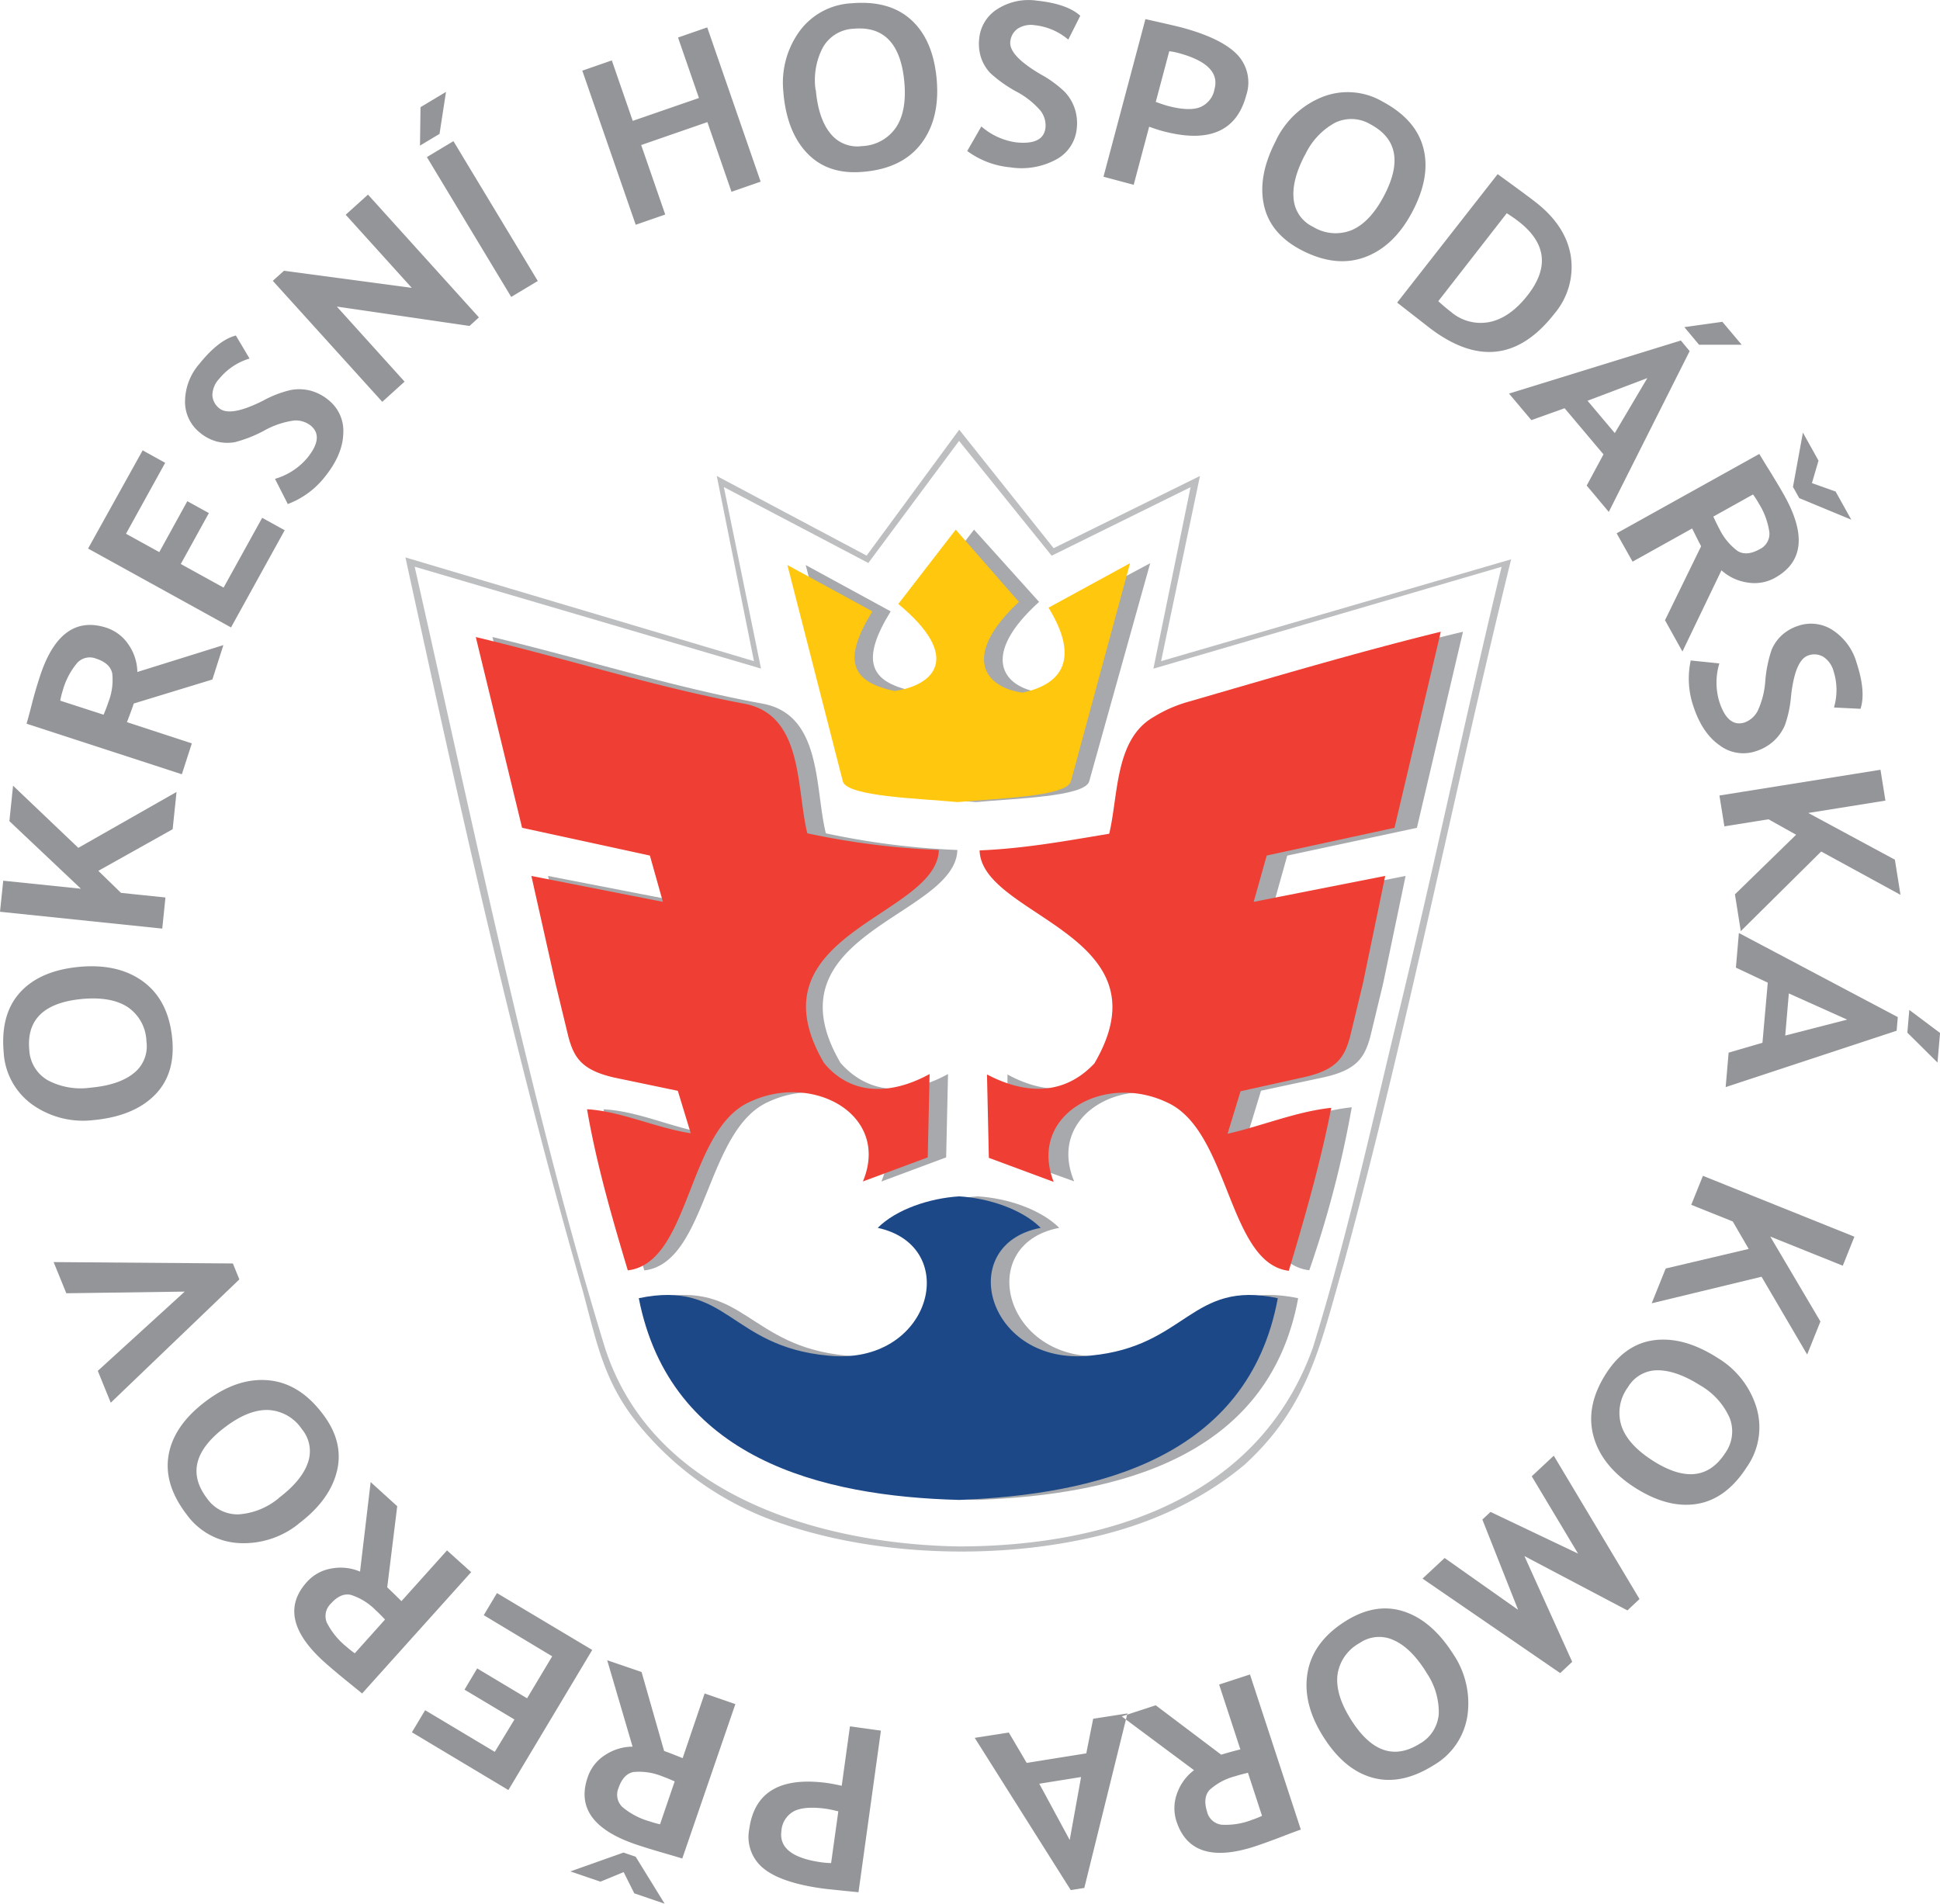 <svg id="Vrstva_1" data-name="Vrstva 1" xmlns="http://www.w3.org/2000/svg" viewBox="0 0 365.38 358.59"><defs><style>.cls-1{fill:#a7a9ac;}.cls-1,.cls-2,.cls-3,.cls-4,.cls-5,.cls-6{fill-rule:evenodd;}.cls-2{fill:#1c4887;}.cls-3{fill:#ef3e33;}.cls-4{fill:#ffc70e;}.cls-5{fill:#bcbec0;}.cls-6{fill:#939598;}</style></defs><title>hk-prerov</title><path class="cls-1" d="M184.15,225.36c-5.58.34-11.86,2.44-15.35,5.93,16.39,3.48,10.11,26.16-9.42,24.06-18.49-1.74-19.19-14.3-35.93-10.81,5.93,30.35,34.88,37.33,60.7,38,25.81-1,54.76-7.67,60.35-38-16.75-3.49-17.1,9.07-35.59,10.81-19.53,2.1-25.81-20.93-9.41-24.06C196,227.8,189.73,225.7,184.15,225.36Z"/><path class="cls-1" d="M275.54,119c-16,3.84-32.44,8.72-48.14,13.26a28.81,28.81,0,0,0-6.63,2.79c-7,4.18-6.27,14.65-8,22-8.72,1.4-16.39,2.79-24.77,3.14.35,12.56,35.93,15.7,21.63,40.12-4.88,5.58-12.21,6.28-19.88,2.09V218l12.56,4.53c-5.24-12.55,9.42-20.58,21.28-15,11.86,5.24,11.16,30.35,23,31.75a198.51,198.51,0,0,0,8-30.7c-6.63.7-13.25,3.49-19.53,4.88l2.44-8L249,203c6.63-1.4,8-3.84,9.07-7.67l2.44-10.12L264.73,165,240,169.89l2.44-8.72,24.42-5.23Z"/><path class="cls-1" d="M92.75,120c17.44,4.18,33.84,9.42,50.93,12.56,11.17,2.09,9.77,16,11.86,24.41a145.42,145.42,0,0,0,24.77,3.14c-.35,12.56-36.28,15.7-22,40.12,5.24,5.93,12.56,6.28,20.24,2.09l-.35,15.7L166,222.56c5.23-12.55-9.42-20.58-21.28-15-11.86,5.24-11.51,30.35-23.37,31.75-3.14-10.47-5.93-20.23-7.68-30.35,6.63.35,12.91,3.49,19.54,4.53l-2.44-8L119.26,203c-6.62-1.4-8-3.84-9.07-7.67l-2.44-10.12L103.22,165l25.11,4.88-2.79-8.72-24.07-5.23Z"/><path class="cls-1" d="M183.45,99.77l-10.81,14c12.21,10.11,6.62,15.35-.7,16.39-8.37-1.74-9.77-5.93-4.19-15l-16-8.72,10.46,40.82c1.05,2.79,14.3,3.14,21.63,3.83,7.32-.69,20.23-1,21.28-3.83l11.51-41.17-15.7,8.38c5.58,9.07,3.49,14.3-4.88,16-7.33-1-11.51-7-.35-17.09Z"/><path class="cls-2" d="M180.66,225.36c-5.58.34-11.86,2.44-15.35,5.93,16.05,3.48,10.12,26.16-9.42,24.06-18.49-1.74-18.84-14.3-35.58-10.81,5.93,30.35,34.54,37.33,60.35,38,25.46-1,54.42-7.67,60-38-16.4-3.49-17.09,9.07-35.23,10.81-19.54,2.1-25.82-20.93-9.42-24.06C192.52,227.8,186.24,225.7,180.66,225.36Z"/><path class="cls-3" d="M271.36,119c-15.7,3.84-32.1,8.72-47.79,13.26a25.54,25.54,0,0,0-6.28,2.79c-7.33,4.18-6.63,14.65-8.38,22-8.37,1.4-16,2.79-24.41,3.14.35,12.56,35.93,15.7,21.62,40.12-5.23,5.58-12.21,6.28-20.23,2.09l.35,15.7,12.21,4.53c-4.88-12.55,9.42-20.58,21.28-15,11.86,5.24,11.51,30.35,23,31.75,3.14-10.47,5.93-20.23,8-30.7-6.62.7-13.25,3.49-19.53,4.88l2.44-8L245.19,203c6.63-1.4,8-3.84,9.07-7.67l2.44-10.12L260.89,165l-24.77,4.88,2.45-8.72,24.07-5.23Z"/><path class="cls-3" d="M89.61,120c17.45,4.18,33.84,9.42,50.58,12.56,11.17,2.09,9.77,16,11.86,24.41a145.42,145.42,0,0,0,24.77,3.14c-.35,12.56-35.93,15.7-21.63,40.12,4.89,5.93,12.21,6.28,19.89,2.09l-.35,15.7-12.21,4.53c5.23-12.55-9.42-20.58-21.28-15-11.86,5.24-11.16,30.35-23,31.75-3.14-10.47-5.93-20.23-7.68-30.35,6.28.35,12.91,3.49,19.54,4.53l-2.44-8L115.78,203c-6.28-1.4-7.68-3.84-8.72-7.67l-2.45-10.12L100.08,165l24.77,4.88-2.45-8.72-24.07-5.23Z"/><path class="cls-4" d="M180,99.77l-10.81,14c12.21,10.11,6.63,15.35-.7,16.39-8.37-1.74-9.77-5.93-4.19-15l-16-8.72,10.46,40.82c1,2.79,14.3,3.14,21.63,3.83,7.33-.69,20.23-1,21.28-3.83l11.16-41.17-15.35,8.38c5.58,9.07,3.14,14.3-4.88,16-7.33-1-11.51-7-.7-17.09Z"/><path class="cls-5" d="M284.61,105.36l-65.93,19.18L226,89.66l-27.56,13.6L180.66,80.94l-17.44,23.72L135,89.66l7,34.88L76.36,105c10.11,46.39,20.23,92.44,33.49,138.48,2.79,10.47,4.18,17.8,11.51,26.17a58.75,58.75,0,0,0,26.16,17.44c17.44,5.93,39.07,6.63,56.86,2.79,11.51-2.44,21.63-7,30-13.95,12.21-11.17,14.3-22.68,18.84-38.38,11.86-43.6,20.58-88.25,31.39-132.2ZM78.1,106.75l65.23,19.19-7-34.19,27.21,14.3,17.09-23,17.44,21.63,26.16-12.91-7,34.19,65.58-19.19c-7,28.95-12.91,57.56-19.89,86.16-4.88,20.24-9.41,40.82-15.69,61.05-11.86,32.79-47.1,37.32-66.63,37.32-23.72-.34-57.21-8.37-66.63-37.32C100.43,210,89.61,157.68,78.1,106.75Z"/><path class="cls-6" d="M17.55,211a16.51,16.51,0,0,1-11.41-2.89,13,13,0,0,1-5.45-9.93Q.06,191,3.82,186.9T15,182.12q7.41-.66,12.1,2.88t5.35,10.79q.59,6.65-3.4,10.58T17.55,211ZM17,204.89q5.37-.48,8.15-2.7a6.44,6.44,0,0,0,2.43-6,8.08,8.08,0,0,0-3.48-6.45c-2.05-1.37-4.92-1.89-8.59-1.57q-10.75,1-10,9.53A7,7,0,0,0,9,203.49a13.23,13.23,0,0,0,8,1.4ZM32.52,156.2l-14,7.84,4.27,4.15,8.37.87-.6,5.86L0,171.75l.61-5.85,14.63,1.51L1.77,154.68,2.46,148l12.29,11.71,18.5-10.53-.73,7ZM40,128l-14.8,4.52q-.42,1.26-1.29,3.51l12.22,4-1.88,5.82L5,136.32c.1-.32.45-1.54,1-3.7s1.08-3.85,1.5-5.15q3.89-12,12.52-9.23a8,8,0,0,1,4.19,3.19,9.33,9.33,0,0,1,1.66,5.15l16.2-5.06L40,128Zm-28.61,4,8.12,2.63c.42-1,.72-1.79.89-2.34a11.39,11.39,0,0,0,.74-5.43c-.26-1.28-1.27-2.21-3-2.78a3.22,3.22,0,0,0-3.58.77A13.84,13.84,0,0,0,11.84,130a16.46,16.46,0,0,0-.49,1.93Zm12.33-31.44,7.39-13.38-4.24-2.35L16.59,103.33l26.92,14.86L53.62,99.88l-4.24-2.34-7.27,13.15-8.06-4.45,5.29-9.59-4.06-2.24L30,104l-6.31-3.48ZM54.23,95,51.79,90.2a12.46,12.46,0,0,0,6.06-3.91q3.27-4,.65-6.14a4.59,4.59,0,0,0-3.1-.94,16,16,0,0,0-5.66,1.91,24.56,24.56,0,0,1-5.5,2.17,8.12,8.12,0,0,1-3.4-.12,8.37,8.37,0,0,1-3.15-1.64,7.41,7.41,0,0,1-2.84-5.91,10.89,10.89,0,0,1,2.72-7.1q3.6-4.48,6.85-5.32L47,67.54a11.65,11.65,0,0,0-5.7,3.8A4.6,4.6,0,0,0,40,74.42a3.32,3.32,0,0,0,1.31,2.5q2.05,1.67,8.25-1.45a20.42,20.42,0,0,1,5.18-2,8.58,8.58,0,0,1,3.71.11,8.93,8.93,0,0,1,3.41,1.77,7.42,7.42,0,0,1,2.79,6.34c-.08,2.66-1.24,5.37-3.48,8.15a16.08,16.08,0,0,1-7,5.12ZM88.43,61.4l1.77-1.61L69.31,36.66l-4.2,3.79L77.55,54.22,53.49,51l-2.11,1.9L72,75.69l4.2-3.8L63.44,57.75l25,3.65Zm7.85-5.47L80.4,29.59l5-3,15.89,26.34-5,3ZM84,17.31,79.2,20.19l-.1,7.24,3.68-2.21L84,17.31Zm53.77,18.82L133.23,23l-12.47,4.32,4.53,13.09-5.56,1.93L109.67,13.31l5.56-1.93,3.94,11.39,12.47-4.31L127.7,7.07l5.5-1.91,10.06,29.06-5.5,1.91Zm9.79-18.65a16.5,16.5,0,0,1,2.89-11.41A12.93,12.93,0,0,1,160.37.62Q167.5,0,171.62,3.75t4.79,11.16q.66,7.41-2.88,12.1t-10.79,5.34Q156.1,33,152.16,29t-4.61-11.48Zm6.09-.54c.32,3.58,1.22,6.3,2.7,8.14a6.44,6.44,0,0,0,6,2.44A8.09,8.09,0,0,0,168.76,24q2.06-3.09,1.56-8.59-1-10.75-9.52-10A7,7,0,0,0,155,8.9a13.23,13.23,0,0,0-1.4,8Zm28.51,11.52,2.67-4.64a12.58,12.58,0,0,0,6.58,3c3.44.35,5.27-.58,5.5-2.81a4.56,4.56,0,0,0-.9-3.11,15.67,15.67,0,0,0-4.68-3.7,24.67,24.67,0,0,1-4.81-3.43,7.81,7.81,0,0,1-1.75-2.92,8.44,8.44,0,0,1-.35-3.54,7.36,7.36,0,0,1,3.41-5.59,10.91,10.91,0,0,1,7.44-1.6q5.72.6,8.19,2.85l-2.26,4.49a11.64,11.64,0,0,0-6.29-2.71,4.62,4.62,0,0,0-3.25.66,3.33,3.33,0,0,0-1.38,2.47Q190,10.47,196,14a21.12,21.12,0,0,1,4.49,3.26,8.47,8.47,0,0,1,1.92,3.17,8.79,8.79,0,0,1,.38,3.83A7.38,7.38,0,0,1,199,30a13.73,13.73,0,0,1-8.72,1.52,16.08,16.08,0,0,1-8.1-3.07Zm34.27-4.58-2.91,10.93-5.69-1.52,7.9-29.69c3.84.86,6.07,1.38,6.71,1.55C227.5,6.5,231,8.2,233,10.26a7.61,7.61,0,0,1,1.72,7.68Q232,28.16,219,24.7c-.64-.17-1.49-.44-2.54-.82Zm3.78-14.2-2.53,9.51c.93.35,1.68.6,2.23.75,2.6.69,4.6.79,6,.3a4.5,4.5,0,0,0,2.83-3.45Q230,12.17,222,10a13,13,0,0,0-1.76-.35Zm20.19,16.59a16.53,16.53,0,0,1,8.64-8,13,13,0,0,1,11.3.84c4.21,2.24,6.79,5.15,7.73,8.76s.26,7.59-2.06,12-5.32,7.25-9,8.59-7.68.87-12-1.4q-5.9-3.12-7-8.61c-.75-3.67.05-7.7,2.39-12.14Zm5.4,2.86q-2.52,4.77-2.16,8.31a6.42,6.42,0,0,0,3.67,5.29,8.1,8.1,0,0,0,7.31.6q3.4-1.47,6-6.36,5.06-9.54-2.54-13.57a7,7,0,0,0-6.71-.24,13.22,13.22,0,0,0-5.56,6ZM269,61.57q13.59,10.58,23.77-2.5a13.57,13.57,0,0,0,3.07-10.85q-.93-5.72-6.65-10.16-1.42-1.12-7.12-5.26L263.14,57,269,61.57Zm14.79-21.4c1,.64,1.72,1.15,2.22,1.54q7.8,6.07,1.74,13.86-3.31,4.26-7.16,5.08a8.61,8.61,0,0,1-7.34-1.92c-.88-.68-1.66-1.35-2.36-2l12.9-16.57Zm15.05,51.29L302,85.59l-7.32-8.69-6.26,2.24-4.21-5,32.36-10,1.66,2L303,96.43l-4.19-5Zm11.43-20.24L299,75.49l5.13,6.09,6.13-10.36ZM328,64.9l-3.61-4.28-7.16,1L320,64.94l8,0Zm-14.43,51.9,3.3,5.93,7.35-15.3a9.27,9.27,0,0,0,4.9,2.3,7.92,7.92,0,0,0,5.19-.89q7.92-4.41,1.78-15.45-1-1.78-2.74-4.61c-1.18-1.89-1.84-3-2-3.27l-26.87,14.95,3,5.34,11.22-6.25c.71,1.45,1.27,2.56,1.69,3.35l-6.79,13.9Zm16.6-23.65a15.36,15.36,0,0,1,1.08,1.69,13.75,13.75,0,0,1,2,5.48,3.22,3.22,0,0,1-1.87,3.15q-2.44,1.35-4.12.32a11.38,11.38,0,0,1-3.47-4.24c-.28-.5-.64-1.25-1.1-2.24l7.46-4.16Zm18.52,4.75-9.82-4.07-1.18-2.11,1.87-10.23,2.94,5.28L341.26,91l4.46,1.59,2.94,5.28Zm-30.2,26.52,5.33.55a12.48,12.48,0,0,0,0,7.22c1.07,3.29,2.67,4.58,4.79,3.89A4.61,4.61,0,0,0,331,134a15.89,15.89,0,0,0,1.48-5.79,24.45,24.45,0,0,1,1.18-5.79,7.87,7.87,0,0,1,1.95-2.78,8.38,8.38,0,0,1,3.09-1.76,7.41,7.41,0,0,1,6.5.84,10.91,10.91,0,0,1,4.48,6.15q1.78,5.46.73,8.65l-5-.25a11.65,11.65,0,0,0-.08-6.85,4.65,4.65,0,0,0-1.93-2.7,3.32,3.32,0,0,0-2.81-.26q-2.52.83-3.27,7.71a21.51,21.51,0,0,1-1.15,5.43,8.67,8.67,0,0,1-2.12,3,9,9,0,0,1-3.34,1.9,7.39,7.39,0,0,1-6.84-1.11q-3.28-2.28-4.94-7.36a16.11,16.11,0,0,1-.49-8.65Zm8.32,44,11.47-11.18-5.2-2.91-8.31,1.33-.93-5.81L354.17,145l.93,5.81-14.53,2.33,16.31,8.8,1.06,6.62L343,160.4l-15.14,15-1.11-7Zm-1.28,29.88,6.41-1.87,1-11.33-6-2.83.56-6.52,29.93,15.84-.22,2.57-32.2,10.62.56-6.48Zm22.38-6.23-11-4.94-.68,7.94,11.66-3Zm17,8.08-5.68-5.63.37-4.28,5.79,4.34-.48,5.57Zm-51.16,38.79,15.6-3.68-3-5.17-7.82-3.14,2.2-5.46,28.53,11.47-2.19,5.46-13.66-5.49,9.45,16-2.5,6.22-8.59-14.65-20.69,5,2.63-6.53Zm9.86,16.92c-4.22-2.72-8.17-3.86-11.89-3.43s-6.77,2.51-9.19,6.24q-3.94,6.11-2.43,11.79t7.76,9.73q6.24,4,11.75,3.1t9.39-6.95a13,13,0,0,0,1.82-11.18,16.5,16.5,0,0,0-7.21-9.3ZM320.28,261a13.26,13.26,0,0,1,5.47,6.06,7,7,0,0,1-.83,6.66q-4.68,7.21-13.75,1.35-4.64-3-5.8-6.52a8.09,8.09,0,0,1,1.23-7.23,6.45,6.45,0,0,1,5.59-3.2q3.56,0,8.09,2.88Zm-52.37,36.37,4.17-3.89,13.84,9.76-6.73-17,1.54-1.44,16.48,7.85-8.72-14.56,4.15-3.88,16.15,27-2.28,2.14-19.4-10.23,9,19.92-2.26,2.12-26-17.85Zm5.87,14.34q-4-6.37-9.32-8.14t-11,1.78q-6.15,3.85-7.18,9.66t2.92,12.09q3.95,6.3,9.33,7.77T270,332.52a13,13,0,0,0,6.38-9.36,16.58,16.58,0,0,0-2.61-11.48Zm-5.18,3.25q-2.87-4.57-6.11-6a6.46,6.46,0,0,0-6.42.54,8.11,8.11,0,0,0-4.17,6q-.43,3.69,2.51,8.37,5.73,9.15,13,4.58a7,7,0,0,0,3.57-5.69,13.18,13.18,0,0,0-2.4-7.79Zm-50.91,6.28L230,330.53c.85-.26,2.05-.6,3.61-1l-4-12.21,5.81-1.9L245,344.64c-.32.1-1.52.54-3.6,1.34s-3.75,1.39-5,1.81q-12,3.93-14.82-4.7a8,8,0,0,1,.11-5.27,9.39,9.39,0,0,1,3.19-4.37l-13.61-10.13,6.45-2.11Zm20,20.81-2.65-8.11c-1.06.25-1.87.47-2.41.65a11.42,11.42,0,0,0-4.83,2.59c-.88,1-1,2.33-.46,4.1a3.21,3.21,0,0,0,2.73,2.44,13.6,13.6,0,0,0,5.77-.93,16.2,16.2,0,0,0,1.85-.74ZM190,326.36l-6.42,1,18.09,28.68,2.55-.41,8.12-32.87-6.45,1-1.3,6.52-11.22,1.8L190,326.36Zm11.46,20.22L195.74,336l7.87-1.26-2.14,11.85Zm-42.93-10.19,1.55-11.2,5.83.81-4.22,30.44q-5.87-.58-6.86-.72-7.77-1.08-11.07-3.8a7.62,7.62,0,0,1-2.64-7.41q1.45-10.47,14.78-8.63c.66.1,1.53.26,2.63.51Zm-2,14.56,1.36-9.75c-1-.24-1.75-.4-2.32-.48-2.66-.37-4.65-.22-6,.44a4.54,4.54,0,0,0-2.4,3.77c-.43,3.15,2.09,5.12,7.57,5.88a16.31,16.31,0,0,0,1.79.14Zm-35.7-36,4.25,14.88c.84.3,2,.75,3.49,1.35L132.71,319l5.79,2-10,29.09c-.31-.1-1.54-.47-3.67-1.09s-3.84-1.15-5.13-1.59q-12-4.1-9-12.67a7.91,7.91,0,0,1,3.26-4.14,9.42,9.42,0,0,1,5.18-1.58l-4.78-16.28,6.43,2.2Zm3.48,28.69,2.76-8.08c-1-.44-1.77-.75-2.31-.94a11.52,11.52,0,0,0-5.42-.83c-1.29.24-2.24,1.24-2.84,3a3.21,3.21,0,0,0,.71,3.59,13.75,13.75,0,0,0,5.17,2.72,16.33,16.33,0,0,0,1.93.54Zm-16.94,8.86,5.72,1.95,4.37-1.8,2,4,5.72,1.95-5.46-8.85-2.29-.78-10,3.55ZM93.19,330l-13.12-7.85-2.49,4.16,18.17,10.88,15.79-26.39L93.6,300.09l-2.49,4.16L104,312l-4.73,7.91-9.4-5.63-2.38,4,9.4,5.62L93.19,330ZM74.82,283.67,72.93,299c.65.61,1.54,1.48,2.68,2.61l8.58-9.56,4.55,4.09L68.2,319c-.25-.22-1.23-1-3-2.44s-3.08-2.56-4.09-3.46Q51.75,304.7,57.8,298a7.93,7.93,0,0,1,4.62-2.54,9.37,9.37,0,0,1,5.39.58l2-16.86,5,4.54Zm-8,27.76,5.7-6.36c-.75-.79-1.34-1.38-1.77-1.76a11.4,11.4,0,0,0-4.66-2.88q-1.92-.44-3.78,1.65a3.21,3.21,0,0,0-.75,3.58,13.87,13.87,0,0,0,3.69,4.53,17.18,17.18,0,0,0,1.57,1.24ZM56.18,287.07c4-3,6.42-6.35,7.29-10s0-7.23-2.73-10.78Q56.36,260.51,50.5,260t-11.8,4q-5.93,4.49-6.93,10t3.32,11.2A13,13,0,0,0,45,290.67a16.51,16.51,0,0,0,11.21-3.6Zm-3.69-4.88q4.31-3.26,5.48-6.61a6.46,6.46,0,0,0-1.1-6.35,8.1,8.1,0,0,0-6.37-3.63q-3.7-.11-8.11,3.23-8.62,6.51-3.43,13.38a7,7,0,0,0,6,3.05,13.24,13.24,0,0,0,7.56-3.07ZM43.86,238l1.22,3L20.86,264.23l-2.44-6L34.79,243.3l-22.3.31-2.39-5.87Z"/></svg>